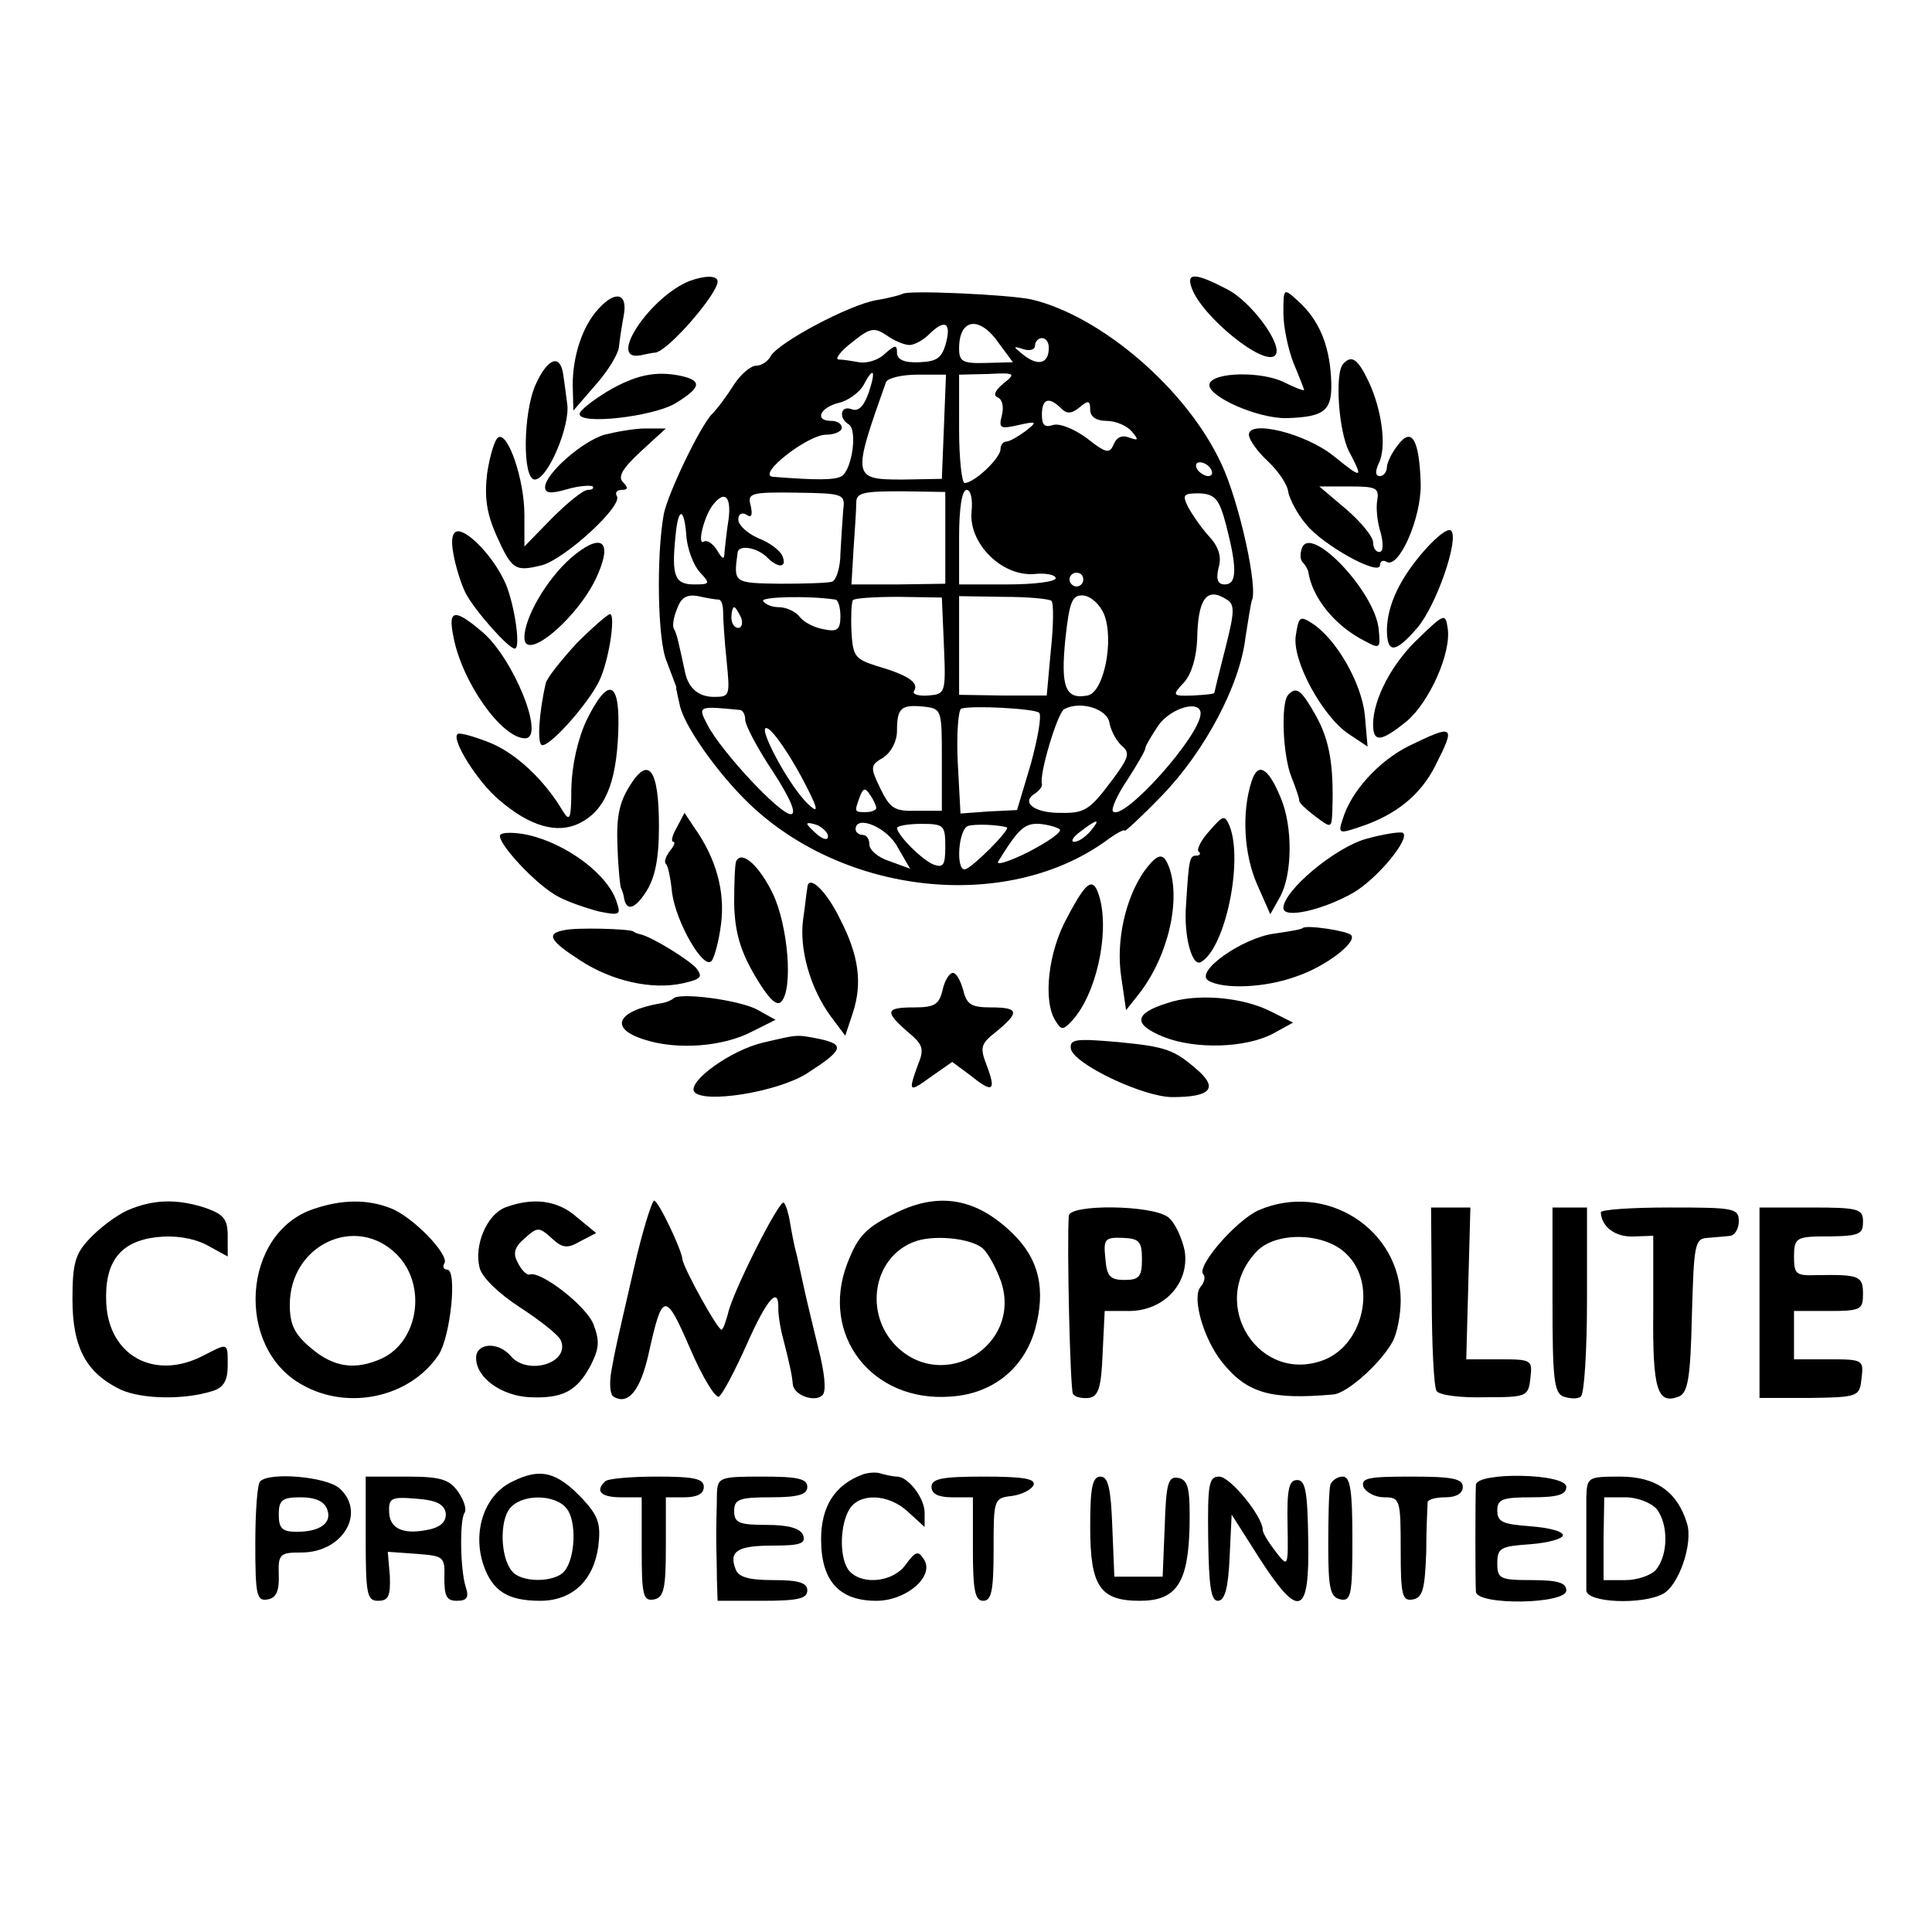 <?xml version="1.0" standalone="no"?>
<!DOCTYPE svg PUBLIC "-//W3C//DTD SVG 20010904//EN"
 "http://www.w3.org/TR/2001/REC-SVG-20010904/DTD/svg10.dtd">
<svg version="1.0" xmlns="http://www.w3.org/2000/svg"
 width="280pt" height="280pt" viewBox="0 0 280 280"
 preserveAspectRatio="xMidYMid meet">
<g transform="translate(0,280) scale(0.1,-0.1)"
fill="#000000" stroke="none">
<path d="M1000 2393 c-57 -22 -121 -117 -72 -108 9 2 19 4 22 4 19 3 90 85 90
103 0 9 -18 9 -40 1z"/>
<path d="M1727 2383 c14 -41 105 -115 121 -98 13 13 -34 78 -70 96 -46 24 -59
24 -51 2z"/>
<path d="M1308 2374 c-2 -1 -19 -6 -38 -9 -40 -7 -141 -61 -153 -81 -4 -8 -14
-14 -21 -14 -8 0 -22 -12 -32 -27 -10 -16 -24 -35 -32 -43 -17 -17 -64 -115
-70 -145 -11 -61 -9 -183 4 -213 7 -18 13 -35 14 -37 0 -3 0 -6 1 -7 0 -2 2
-10 4 -19 5 -29 55 -100 101 -144 138 -132 371 -157 515 -55 16 12 29 19 29
16 0 -2 24 20 54 51 62 64 113 160 121 229 4 26 8 50 9 53 10 17 -18 144 -44
199 -50 108 -174 214 -275 238 -32 7 -182 14 -187 8z m10 -74 c7 0 20 7 28 15
23 23 33 18 25 -12 -6 -22 -13 -27 -39 -28 -22 -1 -32 4 -32 14 0 12 -3 11
-18 -2 -9 -9 -26 -14 -37 -12 -11 2 -24 4 -30 4 -5 1 3 12 20 25 26 21 32 22
50 10 11 -8 26 -14 33 -14z m130 2 l20 -27 -39 -1 c-34 -1 -39 2 -39 21 0 44
30 48 58 7z m72 -6 c0 -23 -15 -27 -36 -11 -16 13 -17 14 -1 9 9 -3 17 -1 17
5 0 6 5 11 10 11 6 0 10 -6 10 -14z m-261 -65 c-7 -20 -15 -28 -25 -24 -16 6
-19 -13 -4 -22 13 -8 5 -65 -10 -75 -10 -6 -37 -6 -100 -1 -24 3 51 61 77 61
13 0 23 5 23 10 0 6 -7 10 -15 10 -25 0 -17 19 10 26 14 3 30 15 36 25 15 29
19 23 8 -10z m109 -50 l-3 -75 -57 -1 c-73 0 -73 3 -24 141 2 6 23 11 45 11
l42 0 -3 -76z m86 63 c-12 -10 -15 -17 -8 -20 7 -3 9 -14 6 -26 -5 -19 -2 -20
24 -14 27 6 28 5 10 -9 -11 -8 -23 -15 -28 -15 -4 0 -8 -5 -8 -11 0 -13 -38
-49 -52 -49 -4 0 -8 35 -8 78 l0 79 42 1 c39 2 41 1 22 -14z m84 -36 c8 -8 15
-8 27 2 12 10 15 10 15 -4 0 -10 9 -16 24 -16 13 0 29 -7 36 -15 11 -13 10
-14 -4 -9 -10 4 -18 0 -22 -10 -6 -14 -11 -13 -39 9 -19 14 -40 22 -49 19 -12
-4 -16 0 -16 15 0 23 10 27 28 9z m217 -88 c3 -5 2 -10 -4 -10 -5 0 -13 5 -16
10 -3 6 -2 10 4 10 5 0 13 -4 16 -10z m-533 -60 c-1 -14 -3 -42 -4 -62 0 -20
-6 -39 -12 -41 -6 -2 -40 -3 -76 -3 -67 1 -67 1 -61 45 1 12 28 8 43 -7 16
-16 29 -15 22 2 -3 8 -19 20 -35 26 -16 7 -29 19 -29 27 0 8 5 11 12 7 7 -5 9
-1 6 13 -5 18 -1 20 66 19 70 -1 71 -2 68 -26z m148 -39 l0 -67 -68 -1 -68 0
3 51 c2 28 4 59 4 68 0 14 11 16 65 16 l64 -1 0 -66z m38 37 c-4 -45 43 -93
90 -90 17 2 32 -1 32 -6 0 -5 -31 -9 -70 -9 l-70 0 0 68 c0 42 4 69 11 69 6 0
9 -14 7 -32z m369 -19 c16 -62 16 -86 -2 -86 -10 0 -13 7 -9 24 5 16 0 31 -14
46 -11 12 -24 31 -30 42 -9 18 -7 20 16 20 23 -1 29 -8 39 -46z m-721 9 c-3
-18 -5 -40 -6 -48 0 -12 -3 -11 -11 3 -6 9 -14 15 -19 12 -10 -6 0 36 13 53
17 22 27 13 23 -20z m-61 -28 c2 -17 10 -39 19 -49 16 -17 15 -18 -8 -18 -28
0 -33 12 -27 70 4 44 13 42 16 -3z m575 -60 c0 -5 -4 -10 -10 -10 -5 0 -10 5
-10 10 0 6 5 10 10 10 6 0 10 -4 10 -10z m-528 -29 c4 -1 6 -9 6 -18 0 -10 2
-42 5 -70 5 -51 5 -53 -18 -53 -22 0 -37 12 -42 35 -10 46 -12 56 -16 63 -3 4
-1 17 4 29 6 17 14 22 31 19 13 -3 26 -5 30 -5z m169 0 c4 -1 7 -12 7 -24 0
-20 -5 -23 -24 -19 -13 2 -29 10 -35 18 -6 8 -20 14 -30 14 -10 0 -20 4 -23 9
-4 6 65 8 105 2z m157 -67 c3 -69 2 -70 -23 -72 -14 -1 -24 2 -20 7 7 12 -10
23 -55 36 -31 10 -34 14 -36 50 -1 22 0 42 2 45 1 3 31 5 66 5 l63 -1 3 -70z
m156 65 c3 -3 3 -35 -1 -71 l-6 -66 -63 0 -64 1 0 71 0 72 65 -1 c35 0 67 -3
69 -6z m76 -19 c15 -37 0 -114 -24 -118 -32 -6 -39 12 -32 82 6 55 10 64 26
63 11 -1 24 -13 30 -27z m178 21 c12 -7 11 -19 -2 -70 -9 -35 -16 -64 -16 -65
0 -2 -14 -3 -31 -4 -30 -1 -31 0 -13 19 11 12 18 37 19 62 1 60 14 77 43 58z
m-704 -26 c3 -8 1 -15 -4 -15 -6 0 -10 7 -10 15 0 8 2 15 4 15 2 0 6 -7 10
-15z m-1 -134 c4 -1 7 -7 7 -14 0 -8 18 -42 40 -75 26 -40 35 -62 26 -62 -16
0 -101 91 -121 130 -14 27 -13 27 48 21z m292 -72 l0 -74 -37 0 c-31 -1 -38 3
-52 32 -15 31 -15 34 4 45 12 8 20 24 20 39 0 33 6 38 38 35 27 -3 27 -4 27
-77z m141 68 c4 -4 -2 -37 -12 -74 l-20 -67 -41 -2 -41 -3 -4 75 c-2 41 1 75
5 77 16 5 107 0 113 -6z m102 -15 c2 -11 10 -26 18 -33 12 -10 10 -17 -13 -48
-35 -47 -41 -50 -81 -49 -35 1 -52 16 -32 28 6 4 11 10 10 14 -4 14 22 101 32
108 23 13 63 1 66 -20z m132 14 c0 -32 -112 -157 -127 -142 -3 3 6 24 21 46
14 22 26 42 26 46 0 3 9 18 19 33 19 26 61 37 61 17z m-579 -91 c24 -45 27
-56 12 -42 -28 24 -80 122 -60 111 9 -5 30 -36 48 -69z m109 -46 c0 -3 -7 -6
-15 -6 -17 0 -17 0 -9 22 5 13 8 14 15 3 5 -7 9 -16 9 -19z m-70 -41 c0 -6 -6
-5 -15 2 -8 7 -15 14 -15 16 0 2 7 1 15 -2 8 -4 15 -11 15 -16z m101 -16 l18
-31 -30 11 c-16 5 -29 16 -29 24 0 8 -4 14 -10 14 -5 0 -10 4 -10 8 0 22 46 3
61 -26z m69 1 c0 -27 -3 -31 -17 -26 -17 7 -52 42 -53 53 0 3 16 6 35 6 33 0
35 -2 35 -33z m89 28 c7 -2 -52 -61 -61 -61 -13 0 -9 58 5 63 10 3 42 2 56 -2z
m77 -3 c3 -4 -17 -18 -46 -33 -28 -14 -48 -20 -43 -13 29 47 38 55 59 54 13
-1 26 -5 30 -8z m44 -3 c-7 -8 -17 -15 -23 -15 -6 0 -2 7 9 15 25 19 30 19 14
0z"/>
<path d="M1860 2346 c0 -20 7 -53 15 -73 8 -19 15 -37 15 -38 0 -2 -13 3 -29
11 -32 16 -102 15 -108 -2 -6 -17 69 -51 112 -50 57 2 67 11 64 60 -3 48 -18
83 -48 110 -21 19 -21 19 -21 -18z"/>
<path d="M867 2352 c-23 -25 -37 -68 -37 -110 l1 -37 32 37 c18 20 33 45 34
55 1 10 4 30 7 46 6 32 -12 37 -37 9z"/>
<path d="M776 2242 c-18 -41 -19 -137 -1 -137 19 0 52 79 47 110 -2 17 -5 37
-6 44 -5 29 -23 21 -40 -17z"/>
<path d="M1947 2273 c-13 -12 -7 -98 8 -127 21 -40 20 -41 -22 -7 -41 33 -123
53 -123 31 0 -7 12 -24 27 -38 15 -14 29 -34 30 -45 2 -10 13 -32 26 -47 24
-30 107 -76 107 -59 0 5 4 8 9 5 18 -12 51 63 50 113 -2 64 -13 83 -33 56 -9
-11 -16 -26 -16 -32 0 -7 -5 -13 -10 -13 -7 0 -7 7 -2 18 12 23 5 77 -14 118
-16 34 -25 40 -37 27z m49 -198 c-2 -11 0 -32 5 -47 4 -16 4 -28 -2 -28 -5 0
-9 6 -9 14 0 8 -17 29 -39 48 l-39 33 44 0 c38 0 43 -2 40 -20z"/>
<path d="M879 2232 c-21 -13 -39 -27 -39 -32 0 -16 105 -4 138 15 38 23 40 33
10 40 -37 8 -67 2 -109 -23z"/>
<path d="M876 2170 c-33 -10 -86 -57 -86 -76 0 -9 8 -10 32 -3 17 5 34 6 37 4
2 -3 -1 -5 -7 -5 -7 0 -30 -19 -52 -41 l-40 -41 0 46 c0 51 -24 121 -38 112
-5 -3 -12 -26 -16 -52 -4 -34 -1 -57 13 -89 23 -51 27 -54 67 -44 34 10 117
86 108 100 -3 5 0 9 7 9 9 0 10 3 2 11 -8 8 -1 20 26 45 l36 33 -30 0 c-16 0
-43 -5 -59 -9z"/>
<path d="M2065 2003 c-36 -41 -54 -79 -55 -115 0 -36 12 -35 44 2 28 33 61
129 49 141 -5 4 -21 -9 -38 -28z"/>
<path d="M657 1998 c3 -18 11 -44 18 -58 14 -26 62 -80 71 -80 10 0 -2 74 -16
100 -17 35 -51 70 -66 70 -8 0 -11 -11 -7 -32z"/>
<path d="M827 1991 c-35 -31 -67 -86 -67 -115 0 -38 82 32 107 93 21 49 3 59
-40 22z"/>
<path d="M1887 2006 c-3 -8 -3 -17 1 -21 4 -4 7 -10 8 -13 5 -37 38 -79 82
-101 22 -12 23 -11 20 18 -6 54 -98 151 -111 117z"/>
<path d="M657 1878 c12 -66 70 -148 104 -148 30 0 -17 117 -63 155 -39 33 -49
32 -41 -7z"/>
<path d="M836 1868 c-22 -24 -43 -50 -45 -58 -10 -43 -13 -90 -5 -90 14 0 74
69 85 99 13 32 21 91 13 91 -3 0 -25 -19 -48 -42z"/>
<path d="M1878 1879 c-6 -36 39 -118 77 -143 l27 -18 -4 46 c-5 47 -42 111
-77 133 -17 11 -19 9 -23 -18z"/>
<path d="M2057 1876 c-39 -36 -67 -89 -67 -126 0 -27 12 -25 49 5 33 28 65
100 59 135 -3 21 -5 21 -41 -14z"/>
<path d="M850 1756 c-13 -28 -21 -65 -22 -98 0 -44 -2 -50 -12 -34 -27 46 -69
85 -107 100 -23 9 -44 15 -46 12 -9 -8 29 -69 60 -95 45 -39 85 -50 117 -34
36 18 53 56 56 131 3 76 -14 83 -46 18z"/>
<path d="M1867 1793 c-11 -11 -8 -89 5 -120 6 -15 11 -30 11 -33 -1 -3 10 -13
23 -23 24 -18 24 -18 25 10 2 64 -4 100 -24 136 -21 37 -28 43 -40 30z"/>
<path d="M2042 1719 c-44 -22 -84 -66 -96 -106 -7 -21 -6 -22 26 -11 51 17 87
46 108 88 30 59 28 61 -38 29z"/>
<path d="M912 1660 c-15 -24 -19 -46 -17 -89 1 -31 4 -57 5 -58 1 -2 3 -7 4
-12 3 -22 15 -20 32 6 13 20 19 47 19 95 0 84 -15 104 -43 58z"/>
<path d="M1814 1668 c-15 -46 -11 -107 8 -150 l19 -43 14 25 c18 32 19 102 1
144 -18 44 -33 52 -42 24z"/>
<path d="M981 1601 c-7 -12 -9 -21 -5 -21 3 0 1 -6 -5 -13 -6 -8 -9 -16 -6
-19 3 -2 7 -21 9 -42 6 -43 45 -111 57 -99 4 4 11 29 14 54 6 47 -7 95 -39
140 l-14 21 -11 -21z"/>
<path d="M1753 1596 c-12 -13 -19 -27 -16 -30 4 -3 2 -6 -3 -6 -10 0 -11 -5
-15 -70 -4 -47 9 -93 22 -84 35 21 61 146 41 197 -7 16 -9 16 -29 -7z"/>
<path d="M725 1590 c-6 -10 53 -74 85 -90 13 -7 39 -16 58 -21 30 -6 32 -5 26
13 -12 40 -72 85 -129 98 -19 4 -37 4 -40 0z"/>
<path d="M1979 1584 c-45 -13 -119 -75 -119 -100 0 -16 57 -3 101 22 36 21 84
80 72 87 -4 2 -29 -2 -54 -9z"/>
<path d="M1067 1552 c-2 -4 -3 -32 -3 -62 1 -41 9 -68 30 -104 19 -32 31 -45
38 -38 18 18 10 111 -12 157 -20 41 -45 63 -53 47z"/>
<path d="M1658 1537 c-27 -39 -41 -101 -33 -153 l7 -48 19 24 c42 54 61 136
43 184 -8 21 -16 20 -36 -7z"/>
<path d="M1170 1513 c-1 -4 -3 -25 -6 -45 -6 -43 10 -100 40 -141 l21 -28 11
33 c14 43 9 83 -19 137 -20 41 -46 65 -47 44z"/>
<path d="M1547 1471 c-28 -50 -36 -122 -17 -151 8 -13 11 -13 23 0 35 37 55
125 41 178 -9 32 -18 28 -47 -27z"/>
<path d="M818 1452 c-27 -5 -22 -15 23 -44 46 -30 104 -43 149 -33 26 6 29 9
19 22 -12 13 -64 45 -81 49 -5 1 -9 3 -10 4 -5 4 -83 6 -100 2z"/>
<path d="M1888 1455 c-2 -2 -20 -5 -41 -8 -46 -6 -116 -55 -96 -68 21 -13 82
-11 128 6 42 14 89 50 79 60 -6 6 -65 15 -70 10z"/>
<path d="M1366 1365 c-5 -21 -12 -25 -41 -25 -42 0 -43 -6 -10 -35 23 -19 25
-25 15 -49 -14 -39 -13 -40 20 -16 l30 21 27 -20 c32 -26 37 -22 23 15 -10 26
-9 31 14 49 34 28 33 35 -8 35 -28 0 -35 4 -40 25 -4 14 -10 25 -15 25 -5 0
-12 -11 -15 -25z"/>
<path d="M976 1353 c-2 -2 -10 -6 -18 -7 -65 -11 -76 -37 -23 -53 47 -15 113
-10 155 12 l34 17 -27 15 c-27 14 -112 25 -121 16z"/>
<path d="M1691 1346 c-48 -15 -49 -31 -4 -49 46 -18 118 -16 158 5 l29 16 -32
16 c-41 21 -108 27 -151 12z"/>
<path d="M1106 1289 c-47 -11 -109 -56 -100 -71 12 -18 120 -1 163 26 53 34
56 42 20 50 -36 7 -31 7 -83 -5z"/>
<path d="M1552 1280 c4 -22 105 -70 147 -70 54 0 66 12 39 37 -36 32 -47 36
-120 43 -59 5 -68 4 -66 -10z"/>
<path d="M185 1046 c-16 -7 -41 -26 -55 -41 -21 -22 -25 -36 -25 -88 0 -70 20
-107 70 -131 31 -14 92 -15 133 -2 16 5 22 15 22 37 0 34 1 33 -36 14 -70 -36
-136 0 -140 76 -3 60 20 90 73 96 26 3 52 -1 72 -11 l31 -17 0 30 c0 24 -6 31
-31 40 -42 14 -77 13 -114 -3z"/>
<path d="M455 1048 c-104 -34 -115 -201 -17 -255 67 -38 157 -18 198 44 17 27
27 123 12 123 -5 0 -7 4 -4 9 8 12 -46 68 -78 80 -33 13 -70 13 -111 -1z m120
-66 c44 -44 32 -126 -22 -151 -38 -17 -69 -13 -102 15 -24 20 -31 34 -31 63 0
87 96 132 155 73z"/>
<path d="M732 1050 c-27 -11 -45 -55 -37 -87 3 -14 28 -38 59 -58 29 -19 56
-40 59 -48 13 -33 -49 -51 -73 -22 -18 21 -50 19 -50 -3 0 -29 37 -55 78 -57
48 -2 68 9 88 46 13 26 13 36 4 60 -11 27 -76 77 -92 72 -4 -2 -12 6 -17 16
-8 14 -6 23 9 36 19 17 21 17 39 1 16 -15 23 -16 42 -5 l23 12 -28 23 c-28 25
-64 29 -104 14z"/>
<path d="M919 963 c-28 -122 -26 -112 -33 -150 -3 -17 -2 -34 3 -37 21 -13 39
8 51 62 20 90 24 91 60 8 18 -42 37 -73 42 -70 5 3 23 37 40 75 30 68 47 86
46 52 0 -10 3 -29 7 -43 11 -43 13 -55 14 -66 1 -16 32 -27 43 -16 6 6 3 33
-6 68 -8 33 -17 70 -20 84 -3 14 -8 36 -11 50 -4 14 -8 36 -10 48 -2 13 -6 26
-9 29 -6 6 -75 -131 -81 -161 -3 -10 -6 -21 -9 -23 -4 -4 -55 88 -57 102 -1
14 -35 85 -41 85 -3 0 -17 -44 -29 -97z"/>
<path d="M1300 1043 c-45 -22 -56 -33 -72 -74 -40 -104 36 -202 150 -193 61 4
106 41 122 97 16 58 6 102 -32 139 -52 51 -106 61 -168 31z m124 -52 c8 -7 20
-29 27 -49 30 -92 -83 -161 -152 -93 -47 47 -34 128 25 151 27 11 82 6 100 -9z"/>
<path d="M1824 1046 c-33 -15 -91 -82 -80 -93 3 -3 2 -11 -4 -18 -13 -15 4
-75 31 -109 36 -45 70 -55 161 -47 20 1 71 47 87 78 6 12 11 38 11 58 0 104
-109 173 -206 131z m128 -64 c43 -42 25 -128 -31 -152 -95 -39 -172 80 -100
156 28 30 100 28 131 -4z"/>
<path d="M1549 1038 c-3 -42 2 -252 6 -258 3 -5 13 -7 23 -6 14 2 18 15 20 64
l3 62 35 0 c51 0 88 40 81 87 -4 19 -14 41 -24 49 -24 18 -143 19 -144 2z
m106 -63 c0 -25 -4 -30 -25 -30 -21 0 -26 5 -28 31 -3 28 -1 31 25 30 24 -1
28 -5 28 -31z"/>
<path d="M2075 923 c0 -71 3 -133 7 -139 4 -6 35 -10 70 -9 61 0 63 1 66 28 3
26 2 27 -45 27 l-48 0 3 110 3 110 -28 0 -29 0 1 -127z"/>
<path d="M2250 916 c0 -113 2 -135 16 -140 9 -3 20 -4 25 0 5 3 9 66 9 140 l0
134 -25 0 -25 0 0 -134z"/>
<path d="M2320 1043 c1 -21 21 -36 47 -35 l29 1 0 -111 c-1 -112 6 -134 37
-122 13 5 17 26 19 117 3 104 4 112 23 113 11 1 26 2 33 3 6 1 12 10 12 21 0
19 -7 20 -100 20 -55 0 -100 -3 -100 -7z"/>
<path d="M2550 912 l0 -138 73 0 c71 1 72 2 75 29 3 26 2 27 -47 27 l-51 0 0
35 0 35 50 0 c47 0 50 2 50 25 0 26 -6 28 -67 27 -30 -1 -33 1 -33 27 0 25 4
28 33 29 63 0 67 2 67 22 0 18 -7 20 -75 20 l-75 0 0 -138z"/>
<path d="M743 653 c-41 -19 -59 -73 -42 -122 13 -37 35 -51 82 -51 46 0 77 29
84 78 4 33 1 44 -23 70 -37 39 -61 45 -101 25z m78 -39 c15 -18 13 -72 -3 -91
-14 -17 -63 -17 -76 0 -17 20 -18 73 -3 91 17 21 65 21 82 0z"/>
<path d="M1250 663 c-40 -15 -60 -46 -60 -94 0 -60 26 -89 80 -89 44 0 85 36
69 60 -8 13 -12 12 -26 -7 -17 -25 -61 -31 -81 -11 -15 15 -16 63 -2 89 14 26
58 25 87 -3 l23 -21 0 21 c0 21 -24 52 -40 52 -5 0 -14 2 -22 4 -7 3 -20 2
-28 -1z"/>
<path d="M377 653 c-4 -3 -7 -44 -7 -90 0 -75 2 -84 18 -81 12 2 17 12 16 36
-1 30 2 32 33 32 60 0 94 58 55 93 -19 17 -102 24 -115 10z m97 -40 c8 -20
-10 -33 -44 -33 -21 0 -26 5 -26 25 0 21 5 25 32 25 21 0 34 -6 38 -17z"/>
<path d="M530 570 c0 -81 2 -90 18 -90 15 0 18 7 17 36 l-3 35 42 -3 c39 -3
41 -4 40 -35 0 -26 3 -33 18 -33 15 0 18 5 13 20 -8 25 -9 95 -2 107 4 6 -1
19 -9 31 -13 18 -25 22 -75 22 l-59 0 0 -90z m116 37 c1 -11 -6 -19 -21 -23
-38 -9 -60 -1 -61 24 -1 21 3 23 39 20 29 -2 41 -8 43 -21z"/>
<path d="M877 653 c-15 -14 -6 -23 23 -23 l30 0 0 -76 c0 -66 2 -75 18 -72 14
3 17 15 17 76 l0 72 27 0 c18 0 28 5 28 15 0 12 -14 15 -68 15 -38 0 -72 -3
-75 -7z"/>
<path d="M1039 635 c0 -14 -1 -41 -1 -60 0 -19 1 -48 1 -65 l1 -30 65 0 c51 0
65 3 65 15 0 11 -12 15 -49 15 -35 0 -51 4 -55 16 -10 26 3 34 54 34 40 0 48
3 44 15 -4 10 -21 15 -53 15 -40 0 -47 3 -47 20 0 17 7 20 53 20 40 0 53 4 53
15 0 12 -14 15 -65 15 -62 0 -65 -1 -66 -25z"/>
<path d="M1350 645 c0 -10 10 -15 30 -15 l30 0 0 -75 c0 -60 3 -75 15 -75 12
0 15 15 15 74 0 73 0 75 27 78 14 2 28 9 31 16 3 9 -16 12 -72 12 -61 0 -76
-3 -76 -15z"/>
<path d="M1580 587 c0 -86 14 -107 72 -107 53 0 70 26 72 107 1 56 -2 68 -16
71 -15 3 -18 -7 -20 -70 l-3 -73 -35 0 -35 0 -3 73 c-2 55 -6 72 -17 72 -12 0
-15 -16 -15 -73z"/>
<path d="M1751 570 c1 -69 4 -90 14 -90 10 0 15 18 17 62 l3 63 40 -63 c58
-90 73 -84 71 26 -1 70 -4 87 -16 87 -12 0 -15 -13 -14 -64 1 -63 1 -63 -17
-40 -10 13 -19 27 -19 32 0 19 -47 77 -63 77 -15 0 -17 -10 -16 -90z"/>
<path d="M1928 648 c-2 -7 -3 -47 -3 -88 0 -63 3 -75 18 -78 15 -3 17 7 17 87
0 71 -3 91 -14 91 -8 0 -16 -6 -18 -12z"/>
<path d="M1976 645 c4 -8 17 -15 30 -15 23 0 24 -3 24 -76 0 -66 2 -75 18 -72
14 3 17 15 19 68 0 36 2 68 2 73 1 4 12 7 26 7 16 0 25 6 25 15 0 12 -15 15
-75 15 -62 0 -73 -2 -69 -15z"/>
<path d="M2139 648 c-1 -18 -1 -140 0 -155 2 -20 131 -18 131 2 0 11 -12 15
-50 15 -46 0 -50 2 -50 24 0 23 5 25 48 28 26 2 47 8 47 13 0 6 -21 11 -47 13
-40 3 -48 6 -48 23 0 16 7 19 50 19 38 0 50 4 50 15 0 20 -130 22 -131 3z"/>
<path d="M2299 630 c0 -16 0 -50 0 -75 0 -25 0 -52 0 -60 1 -18 81 -21 111 -5
23 12 44 73 35 102 -14 46 -45 68 -97 68 -47 0 -48 -1 -49 -30z m102 -17 c17
-22 17 -66 -1 -88 -7 -8 -27 -15 -44 -15 l-32 0 0 60 1 60 31 0 c17 0 37 -8
45 -17z"/>
</g>
</svg>
